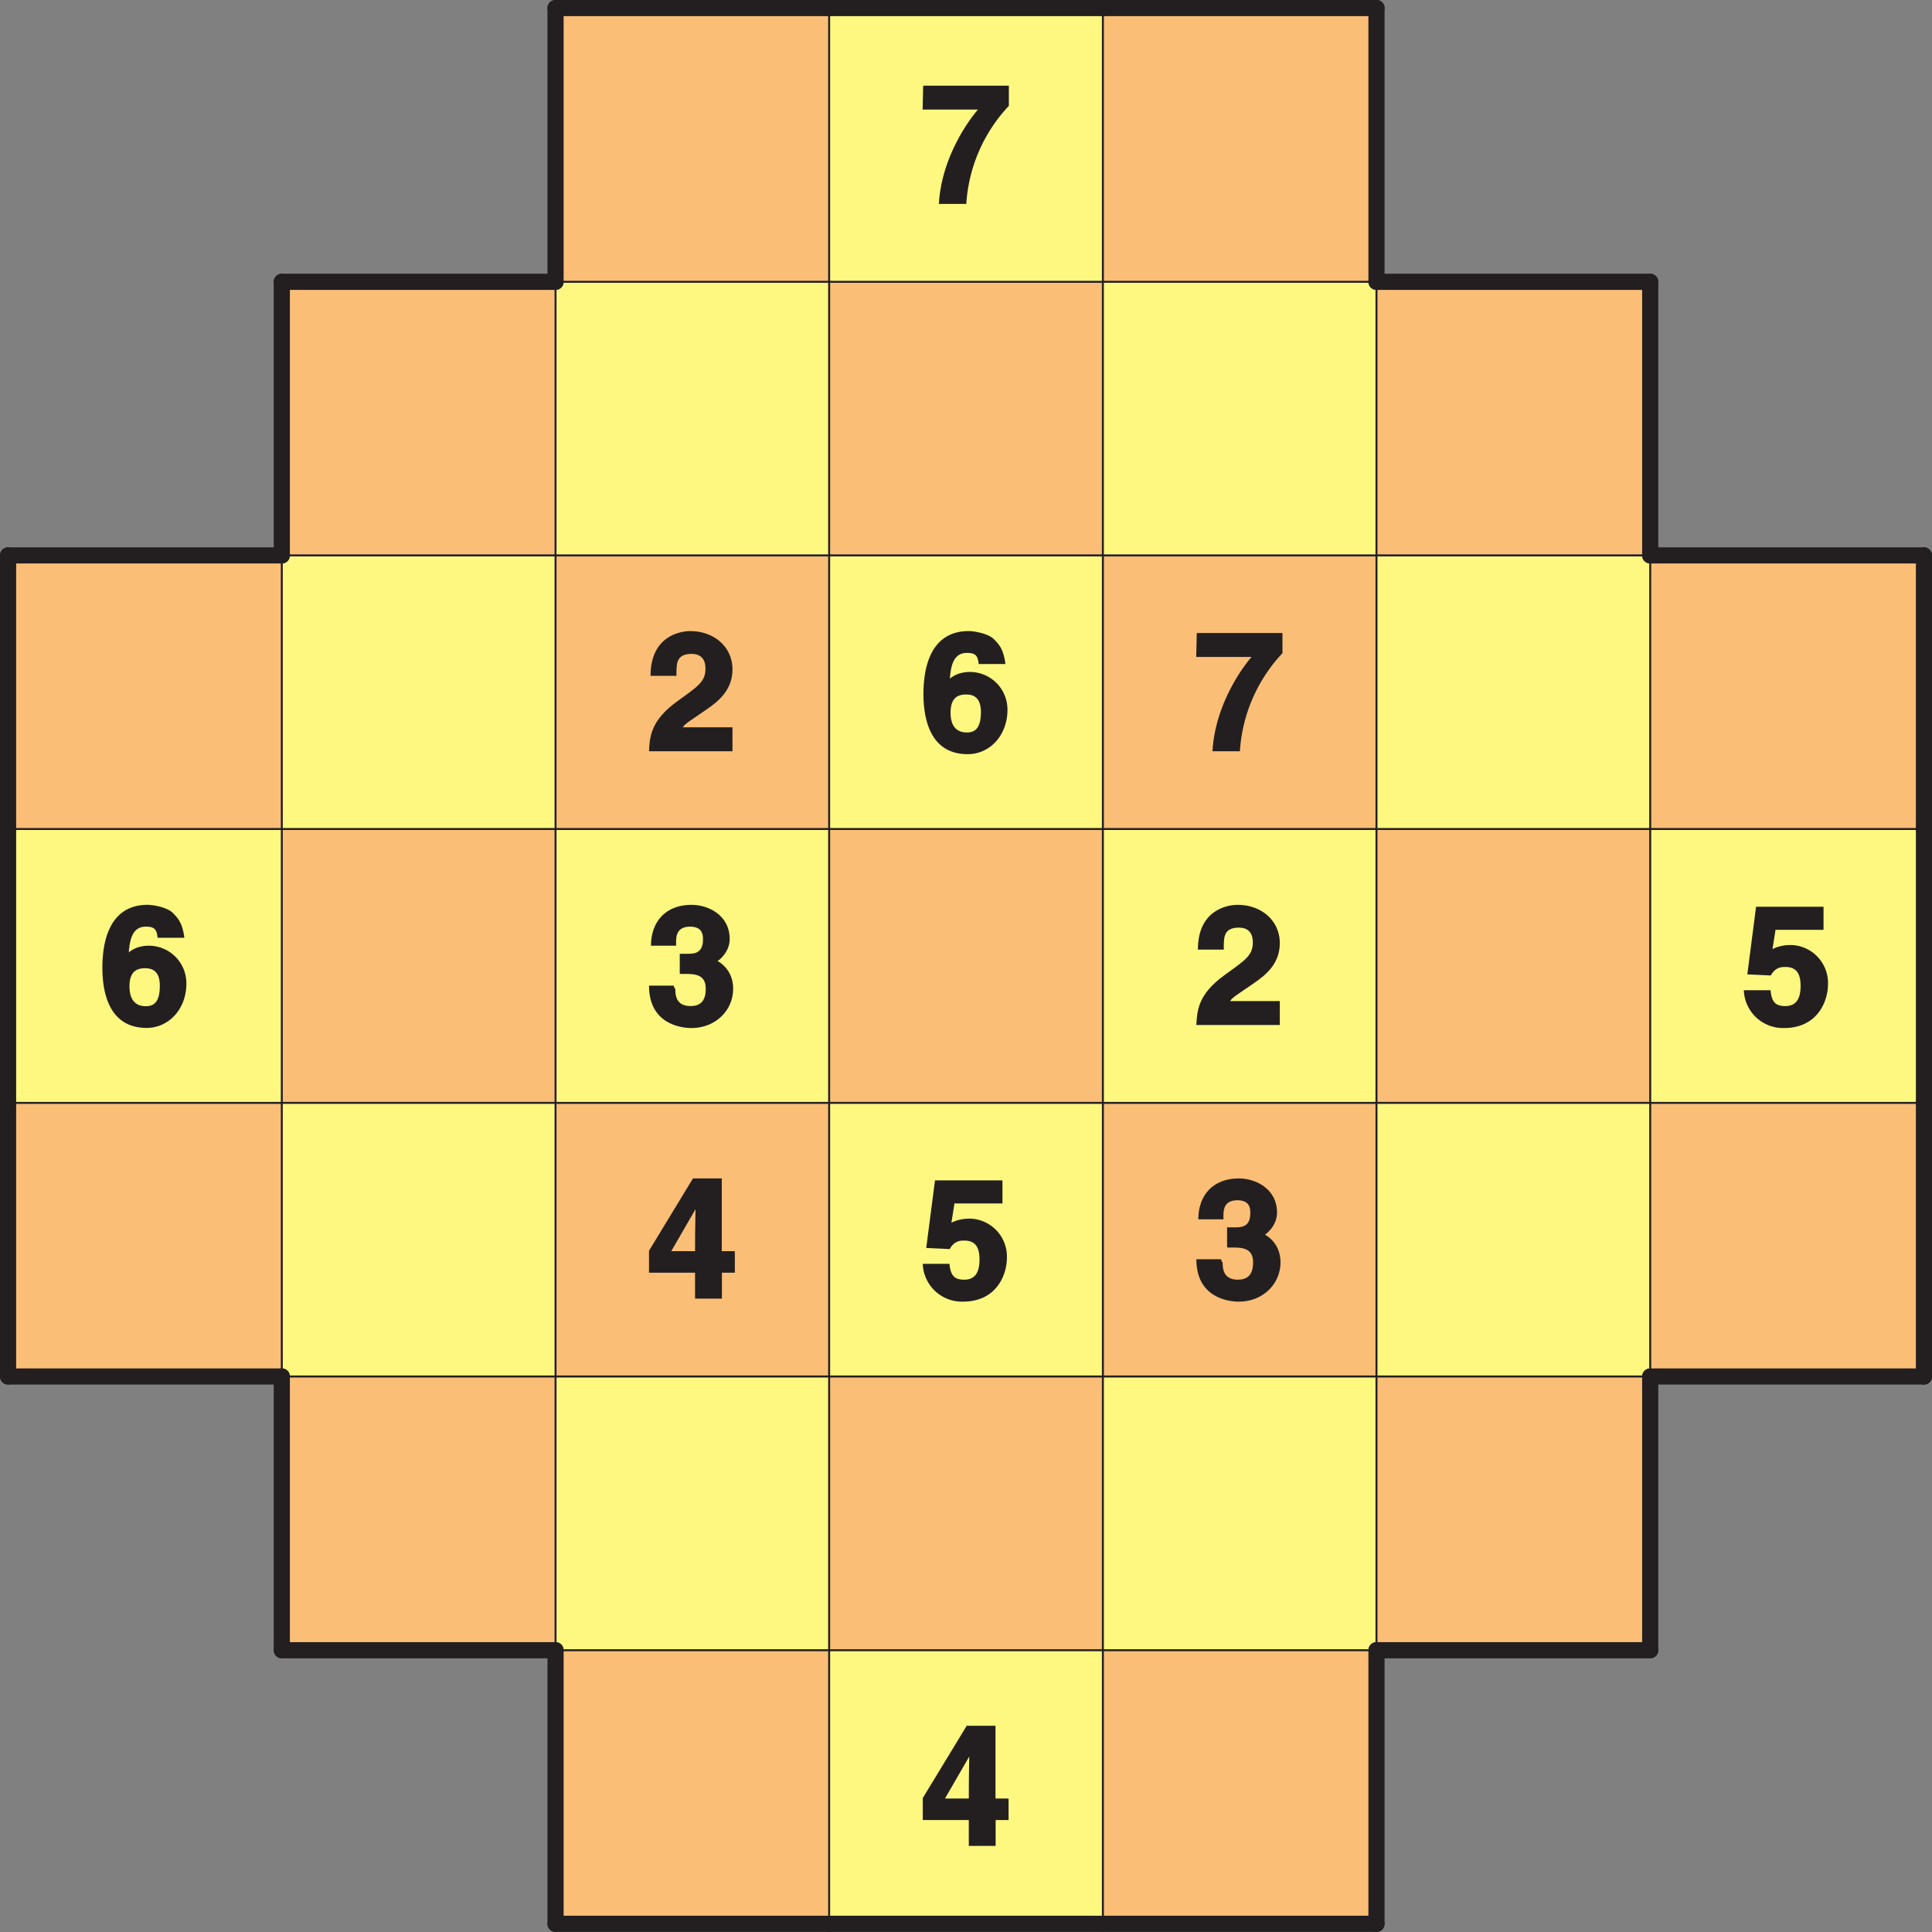 <svg xmlns="http://www.w3.org/2000/svg" xmlns:xlink="http://www.w3.org/1999/xlink" width="185.2" height="185.2" viewBox="0 0 138.898 138.898"><rect x="0" y="0" width="138.898" height="138.898" fill="#808080" stroke="none"/><defs><symbol overflow="visible" id="g"><path d="M6.23-8.5H.2L.16-6.78h3.98c-.48.53-2.62 3.3-2.81 6.78H3.3a11.32 11.32 0 0 1 3.06-7.05V-8.5zm0 0"/></symbol><symbol overflow="visible" id="h"><path d="M2.14-5.55C2.16-6.17 2.06-7 3.22-7c.8 0 1.01.52 1.01 1.06 0 .96-.56 1.28-2.07 2.38C.34-2.23.22-1.11.17 0h6v-1.72H2.6c.13-.26.66-.55 1.77-1.33.81-.56 1.8-1.37 1.8-2.83 0-1.7-1.41-2.76-3.02-2.76-.75 0-2.87.36-2.87 3.22h1.87zm0 0"/></symbol><symbol overflow="visible" id="i"><path d="M6.1-6.4c-.15-.88-.37-1.22-.82-1.66-.42-.42-1.45-.58-1.8-.58C.58-8.64.22-5.72.22-4.12.22-2.04.86.21 3.4.21c1.6 0 2.86-1.36 2.86-3.19a2.7 2.7 0 0 0-2.7-2.72c-.93 0-1.43.44-1.59.63l.13.14c.06-1.05.19-2.14 1.25-2.14.62 0 .78.2.84.8h1.92zM4.35-2.82c0 1.14-.4 1.47-1.01 1.47-.78 0-1.17-.51-1.17-1.42 0-1.06.5-1.31 1.12-1.31.52 0 1.06.2 1.06 1.26zm0 0"/></symbol><symbol overflow="visible" id="j"><path d="M2.52-3.67c.76 0 1.73-.08 1.73 1.06 0 .94-.44 1.25-1.1 1.25-1.1 0-1.09-.89-1.09-1.28l-.04.03-.08-.22H.17C.17-.08 2.44.22 3.23.22c1.7 0 2.99-1.25 2.99-2.83 0-1.44-1.1-2-1.25-2.05v.14c.33-.15 1-.8 1-1.65 0-1.78-1.61-2.47-2.74-2.47C1.34-8.64.31-7.4.31-5.7h1.81c0-.43-.12-1.37 1-1.37.93 0 .93.64.93.93 0 1.1-.78 1.02-1.27 1.02h-.4v1.44zm0 0"/></symbol><symbol overflow="visible" id="k"><path d="M2.34-6.84H5.9V-8.5H1.05L.42-3.64l1.69.08c.34-.63.83-.61 1.06-.61.88 0 1.08.62 1.08 1.37 0 .9-.31 1.44-1.1 1.44-.74 0-.98-.33-1.06-1.14H.17A2.82 2.82 0 0 0 3.05.22c2.47 0 3.17-1.99 3.17-3.14a2.73 2.73 0 0 0-2.66-2.83c-.83 0-1.3.28-1.33.3l.22-1.4zm0 0"/></symbol><symbol overflow="visible" id="l"><path d="M1.63-3.17L3.7-6.75h-.18c0 .14-.04 1.45-.04 3.34H1.77zm4.59-.24H5.4v-5.23H3.33L.17-3.44v1.58h3.31V0h1.93v-1.86h.93V-3.4zm0 0"/></symbol><clipPath id="a"><path d="M118 39h20.9v21H118zm0 0"/></clipPath><clipPath id="b"><path d="M118 59h20.9v21H118zm0 0"/></clipPath><clipPath id="c"><path d="M118 79h20.9v20H118zm0 0"/></clipPath><clipPath id="d"><path d="M39 118h21v20.9H39zm0 0"/></clipPath><clipPath id="e"><path d="M59 118h21v20.9H59zm0 0"/></clipPath><clipPath id="f"><path d="M79 118h20v20.9H79zm0 0"/></clipPath><clipPath id="m"><path d="M39 118h2v20.9h-2zm0 0"/></clipPath><clipPath id="n"><path d="M59 118h1v20.9h-1zm0 0"/></clipPath><clipPath id="o"><path d="M79 118h1v20.9h-1zm0 0"/></clipPath><clipPath id="p"><path d="M98 118h2v20.9h-2zm0 0"/></clipPath><clipPath id="q"><path d="M118 39h20.9v2H118zm0 0"/></clipPath><clipPath id="r"><path d="M118 59h20.9v1H118zm0 0"/></clipPath><clipPath id="s"><path d="M118 79h20.9v1H118zm0 0"/></clipPath><clipPath id="t"><path d="M118 98h20.9v2H118zm0 0"/></clipPath><clipPath id="u"><path d="M39 137h22v1.9H39zm0 0"/></clipPath><clipPath id="v"><path d="M59 137h21v1.9H59zm0 0"/></clipPath><clipPath id="w"><path d="M78 137h22v1.9H78zm0 0"/></clipPath><clipPath id="x"><path d="M137 39h1.9v22H137zm0 0"/></clipPath><clipPath id="y"><path d="M137 59h1.9v21H137zm0 0"/></clipPath><clipPath id="z"><path d="M137 78h1.9v22H137zm0 0"/></clipPath></defs><path d="M39.94.58H59.6v19.68H39.94zm0 0" fill="#fabe76"/><path d="M59.61.58H79.3v19.68H59.6zm0 0" fill="#fff880"/><path d="M79.29.58h19.67v19.68H79.3zm0 0M20.26 20.26h19.68v19.67H20.26zm0 0" fill="#fabe76"/><path d="M39.94 20.26H59.6v19.67H39.94zm0 0" fill="#fff880"/><path d="M59.61 20.26H79.3v19.67H59.6zm0 0" fill="#fabe76"/><path d="M79.29 20.26h19.67v19.67H79.3zm0 0" fill="#fff880"/><path d="M98.96 20.26h19.68v19.67H98.96zm0 0M.58 39.93h19.68v19.68H.58zm0 0" fill="#fabe76"/><path d="M20.26 39.93h19.68v19.68H20.26zm0 0" fill="#fff880"/><path d="M39.94 39.93H59.6v19.68H39.94zm0 0" fill="#fabe76"/><path d="M59.61 39.93H79.3v19.68H59.6zm0 0" fill="#fff880"/><path d="M79.29 39.93h19.67v19.68H79.3zm0 0" fill="#fabe76"/><path d="M98.96 39.93h19.68v19.68H98.96zm0 0" fill="#fff880"/><g clip-path="url(#a)"><path d="M118.64 39.93h19.68v19.68h-19.68zm0 0" fill="#fabe76"/></g><path d="M.58 59.6h19.68V79.3H.58zm0 0" fill="#fff880"/><path d="M20.26 59.6h19.68V79.3H20.26zm0 0" fill="#fabe76"/><path d="M39.94 59.6H59.6V79.3H39.94zm0 0" fill="#fff880"/><path d="M59.61 59.6H79.3V79.3H59.6zm0 0" fill="#fabe76"/><path d="M79.29 59.6h19.67V79.3H79.3zm0 0" fill="#fff880"/><path d="M98.96 59.6h19.68V79.3H98.96zm0 0" fill="#fabe76"/><g clip-path="url(#b)"><path d="M118.64 59.6h19.68V79.3h-19.68zm0 0" fill="#fff880"/></g><path d="M.58 79.29h19.68v19.67H.58zm0 0" fill="#fabe76"/><path d="M20.26 79.29h19.68v19.67H20.26zm0 0" fill="#fff880"/><path d="M39.94 79.29H59.6v19.67H39.94zm0 0" fill="#fabe76"/><path d="M59.61 79.29H79.3v19.67H59.6zm0 0" fill="#fff880"/><path d="M79.29 79.29h19.67v19.67H79.3zm0 0" fill="#fabe76"/><path d="M98.96 79.29h19.68v19.67H98.96zm0 0" fill="#fff880"/><g clip-path="url(#c)"><path d="M118.64 79.29h19.68v19.67h-19.68zm0 0" fill="#fabe76"/></g><path d="M20.26 98.96h19.68v19.68H20.26zm0 0" fill="#fabe76"/><path d="M39.94 98.96H59.6v19.68H39.94zm0 0" fill="#fff880"/><path d="M59.61 98.96H79.3v19.68H59.6zm0 0" fill="#fabe76"/><path d="M79.29 98.96h19.67v19.68H79.3zm0 0" fill="#fff880"/><path d="M98.96 98.96h19.68v19.68H98.96zm0 0" fill="#fabe76"/><g clip-path="url(#d)"><path d="M39.94 118.64H59.6v19.68H39.94zm0 0" fill="#fabe76"/></g><g clip-path="url(#e)"><path d="M59.61 118.64H79.3v19.68H59.6zm0 0" fill="#fff880"/></g><g clip-path="url(#f)"><path d="M79.29 118.64h19.67v19.68H79.3zm0 0" fill="#fabe76"/></g><use xlink:href="#g" x="66.17" y="14.66" fill="#231f20"/><use xlink:href="#h" x="46.49" y="54.01" fill="#231f20"/><use xlink:href="#i" x="66.17" y="54.01" fill="#231f20"/><use xlink:href="#g" x="85.84" y="54.01" fill="#231f20"/><use xlink:href="#i" x="7.14" y="73.69" fill="#231f20"/><use xlink:href="#j" x="46.49" y="73.69" fill="#231f20"/><use xlink:href="#h" x="85.84" y="73.69" fill="#231f20"/><use xlink:href="#k" x="125.2" y="73.69" fill="#231f20"/><use xlink:href="#l" x="46.49" y="93.36" fill="#231f20"/><use xlink:href="#k" x="66.17" y="93.36" fill="#231f20"/><use xlink:href="#j" x="85.84" y="93.36" fill="#231f20"/><use xlink:href="#l" x="66.17" y="132.71" fill="#231f20"/><path d="M20.26 20.26v19.67" fill="none" stroke-width="1.162" stroke-linecap="round" stroke-linejoin="round" stroke="#231f20" stroke-miterlimit="10"/><path d="M20.26 39.93v19.68M20.26 59.6V79.3M20.26 79.29v19.67" fill="none" stroke-width=".142" stroke-linecap="round" stroke-linejoin="round" stroke="#231f20" stroke-miterlimit="10"/><path d="M20.26 98.96v19.68M39.94.58v19.68" fill="none" stroke-width="1.162" stroke-linecap="round" stroke-linejoin="round" stroke="#231f20" stroke-miterlimit="10"/><path d="M39.94 20.26v19.67M39.94 39.93v19.68M39.94 59.6V79.3M39.94 79.29v19.67M39.94 98.96v19.68" fill="none" stroke-width=".142" stroke-linecap="round" stroke-linejoin="round" stroke="#231f20" stroke-miterlimit="10"/><g clip-path="url(#m)"><path d="M39.94 118.64v19.67" fill="none" stroke-width="1.162" stroke-linecap="round" stroke-linejoin="round" stroke="#231f20" stroke-miterlimit="10"/></g><path d="M59.61.58v19.68M59.61 20.26v19.67M59.61 39.93v19.68M59.61 59.6V79.3M59.61 79.29v19.67M59.61 98.96v19.68" fill="none" stroke-width=".142" stroke-linecap="round" stroke-linejoin="round" stroke="#231f20" stroke-miterlimit="10"/><g clip-path="url(#n)"><path d="M59.61 118.64v19.67" fill="none" stroke-width=".142" stroke-linecap="round" stroke-linejoin="round" stroke="#231f20" stroke-miterlimit="10"/></g><path d="M79.29.58v19.68M79.29 20.26v19.67M79.29 39.93v19.68M79.29 59.6V79.3M79.29 79.29v19.67M79.29 98.96v19.68" fill="none" stroke-width=".142" stroke-linecap="round" stroke-linejoin="round" stroke="#231f20" stroke-miterlimit="10"/><g clip-path="url(#o)"><path d="M79.29 118.64v19.67" fill="none" stroke-width=".142" stroke-linecap="round" stroke-linejoin="round" stroke="#231f20" stroke-miterlimit="10"/></g><path d="M98.96.58v19.68" fill="none" stroke-width="1.162" stroke-linecap="round" stroke-linejoin="round" stroke="#231f20" stroke-miterlimit="10"/><path d="M98.96 20.26v19.67M98.96 39.93v19.68M98.96 59.6V79.3M98.96 79.29v19.67M98.96 98.96v19.68" fill="none" stroke-width=".142" stroke-linecap="round" stroke-linejoin="round" stroke="#231f20" stroke-miterlimit="10"/><g clip-path="url(#p)"><path d="M98.96 118.64v19.67" fill="none" stroke-width="1.162" stroke-linecap="round" stroke-linejoin="round" stroke="#231f20" stroke-miterlimit="10"/></g><path d="M118.64 20.26v19.67" fill="none" stroke-width="1.162" stroke-linecap="round" stroke-linejoin="round" stroke="#231f20" stroke-miterlimit="10"/><path d="M118.64 39.93v19.68M118.64 59.6V79.3M118.64 79.29v19.67" fill="none" stroke-width=".142" stroke-linecap="round" stroke-linejoin="round" stroke="#231f20" stroke-miterlimit="10"/><path d="M118.64 98.96v19.68M20.26 20.26h19.68" fill="none" stroke-width="1.162" stroke-linecap="round" stroke-linejoin="round" stroke="#231f20" stroke-miterlimit="10"/><path d="M39.94 20.26H59.6M59.61 20.26H79.3M79.29 20.26h19.67" fill="none" stroke-width=".142" stroke-linecap="round" stroke-linejoin="round" stroke="#231f20" stroke-miterlimit="10"/><path d="M98.96 20.26h19.68M.58 39.93h19.68" fill="none" stroke-width="1.162" stroke-linecap="round" stroke-linejoin="round" stroke="#231f20" stroke-miterlimit="10"/><path d="M20.26 39.93h19.68M39.94 39.93H59.6M59.61 39.93H79.3M79.29 39.93h19.67M98.96 39.93h19.68" fill="none" stroke-width=".142" stroke-linecap="round" stroke-linejoin="round" stroke="#231f20" stroke-miterlimit="10"/><g clip-path="url(#q)"><path d="M118.64 39.93h19.68" fill="none" stroke-width="1.162" stroke-linecap="round" stroke-linejoin="round" stroke="#231f20" stroke-miterlimit="10"/></g><path d="M.58 59.6h19.68M20.26 59.6h19.68M39.94 59.6H59.6M59.61 59.6H79.3M79.29 59.6h19.67M98.96 59.6h19.68" fill="none" stroke-width=".142" stroke-linecap="round" stroke-linejoin="round" stroke="#231f20" stroke-miterlimit="10"/><g clip-path="url(#r)"><path d="M118.64 59.6h19.68" fill="none" stroke-width=".142" stroke-linecap="round" stroke-linejoin="round" stroke="#231f20" stroke-miterlimit="10"/></g><path d="M.58 79.29h19.68M20.26 79.29h19.68M39.94 79.29H59.6M59.61 79.29H79.3M79.29 79.29h19.67M98.96 79.29h19.68" fill="none" stroke-width=".142" stroke-linecap="round" stroke-linejoin="round" stroke="#231f20" stroke-miterlimit="10"/><g clip-path="url(#s)"><path d="M118.64 79.29h19.68" fill="none" stroke-width=".142" stroke-linecap="round" stroke-linejoin="round" stroke="#231f20" stroke-miterlimit="10"/></g><path d="M.58 98.96h19.68" fill="none" stroke-width="1.162" stroke-linecap="round" stroke-linejoin="round" stroke="#231f20" stroke-miterlimit="10"/><path d="M20.26 98.96h19.68M39.94 98.96H59.6M59.61 98.96H79.3M79.29 98.96h19.67M98.96 98.96h19.68" fill="none" stroke-width=".142" stroke-linecap="round" stroke-linejoin="round" stroke="#231f20" stroke-miterlimit="10"/><g clip-path="url(#t)"><path d="M118.64 98.96h19.68" fill="none" stroke-width="1.162" stroke-linecap="round" stroke-linejoin="round" stroke="#231f20" stroke-miterlimit="10"/></g><path d="M20.26 118.64h19.68" fill="none" stroke-width="1.162" stroke-linecap="round" stroke-linejoin="round" stroke="#231f20" stroke-miterlimit="10"/><path d="M39.94 118.64H59.6M59.61 118.64H79.3M79.29 118.64h19.67" fill="none" stroke-width=".142" stroke-linecap="round" stroke-linejoin="round" stroke="#231f20" stroke-miterlimit="10"/><path d="M98.96 118.64h19.68M39.94.58H59.6" fill="none" stroke-width="1.162" stroke-linecap="round" stroke-linejoin="round" stroke="#231f20" stroke-miterlimit="10"/><g clip-path="url(#u)"><path d="M39.94 138.31H59.6" fill="none" stroke-width="1.162" stroke-linecap="round" stroke-linejoin="round" stroke="#231f20" stroke-miterlimit="10"/></g><path d="M59.61.58H79.3" fill="none" stroke-width="1.162" stroke-linecap="round" stroke-linejoin="round" stroke="#231f20" stroke-miterlimit="10"/><g clip-path="url(#v)"><path d="M59.61 138.31H79.3" fill="none" stroke-width="1.162" stroke-linecap="round" stroke-linejoin="round" stroke="#231f20" stroke-miterlimit="10"/></g><path d="M79.29.58h19.67" fill="none" stroke-width="1.162" stroke-linecap="round" stroke-linejoin="round" stroke="#231f20" stroke-miterlimit="10"/><g clip-path="url(#w)"><path d="M79.29 138.31h19.67" fill="none" stroke-width="1.162" stroke-linecap="round" stroke-linejoin="round" stroke="#231f20" stroke-miterlimit="10"/></g><path d="M.58 39.93v19.68" fill="none" stroke-width="1.162" stroke-linecap="round" stroke-linejoin="round" stroke="#231f20" stroke-miterlimit="10"/><g clip-path="url(#x)"><path d="M138.32 39.93v19.68" fill="none" stroke-width="1.162" stroke-linecap="round" stroke-linejoin="round" stroke="#231f20" stroke-miterlimit="10"/></g><path d="M.58 59.6V79.3" fill="none" stroke-width="1.162" stroke-linecap="round" stroke-linejoin="round" stroke="#231f20" stroke-miterlimit="10"/><g clip-path="url(#y)"><path d="M138.32 59.6V79.3" fill="none" stroke-width="1.162" stroke-linecap="round" stroke-linejoin="round" stroke="#231f20" stroke-miterlimit="10"/></g><path d="M.58 79.29v19.67" fill="none" stroke-width="1.162" stroke-linecap="round" stroke-linejoin="round" stroke="#231f20" stroke-miterlimit="10"/><g clip-path="url(#z)"><path d="M138.32 79.29v19.67" fill="none" stroke-width="1.162" stroke-linecap="round" stroke-linejoin="round" stroke="#231f20" stroke-miterlimit="10"/></g></svg>